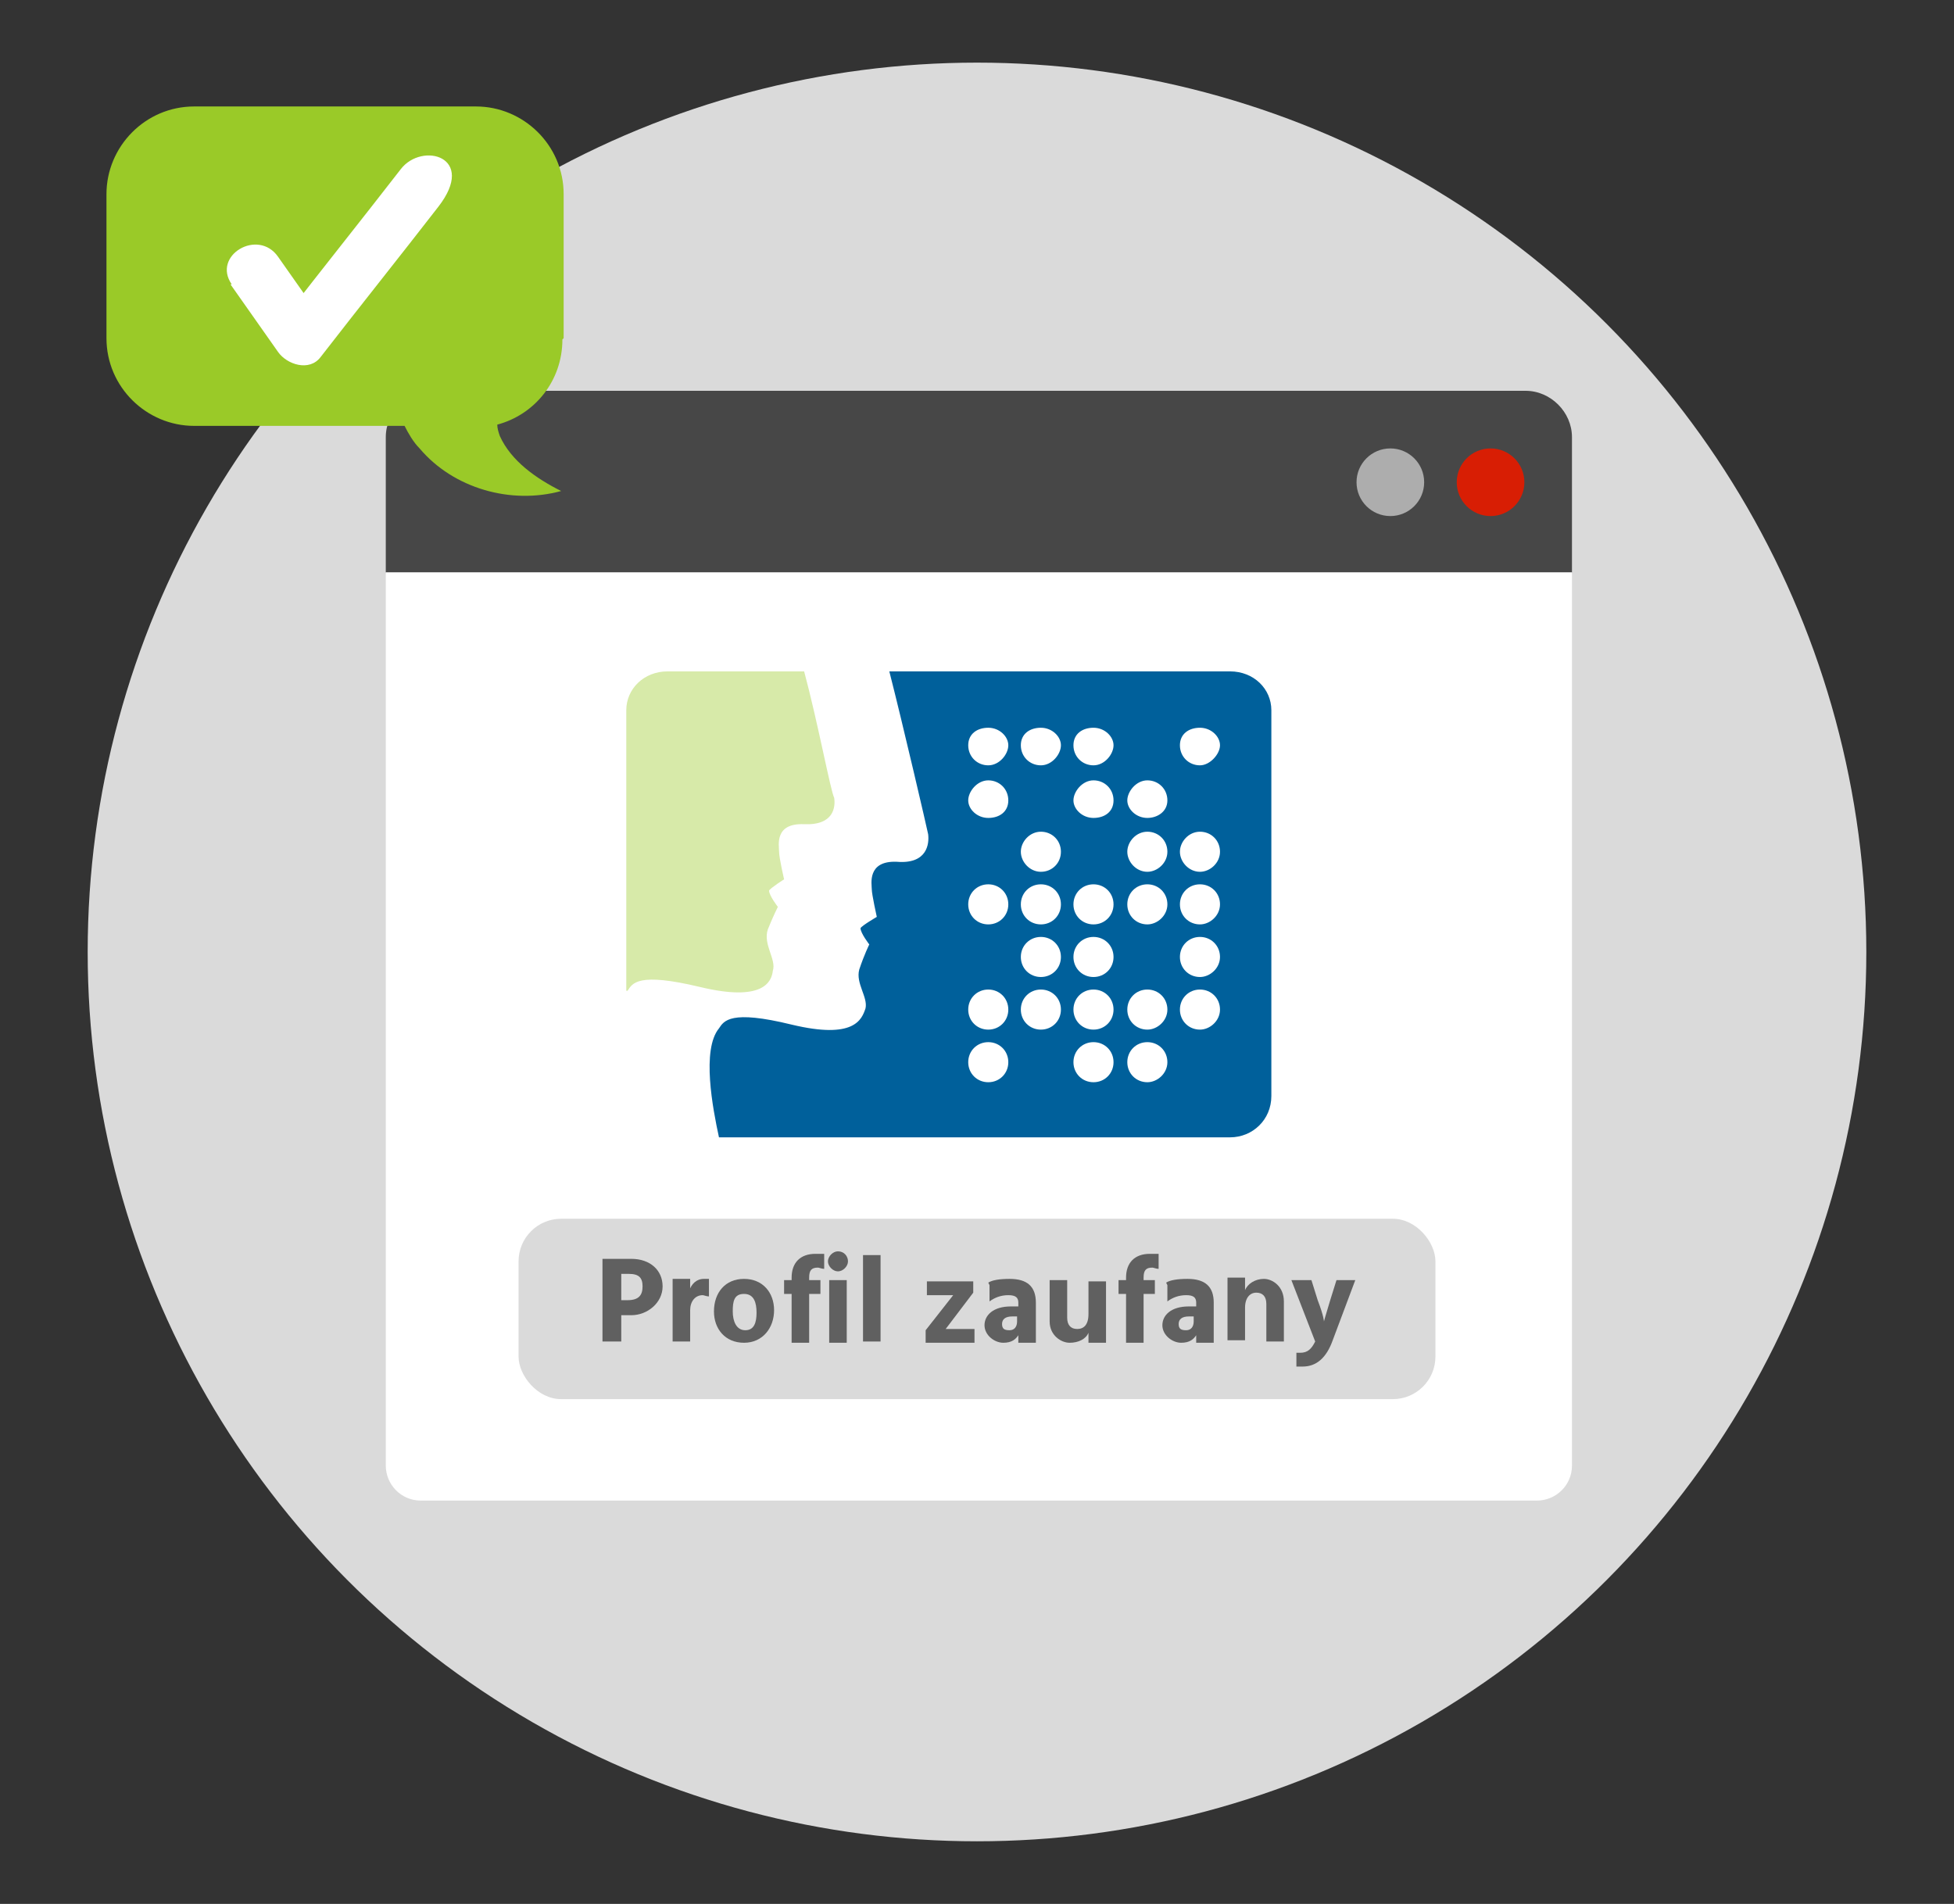 <?xml version="1.0" encoding="UTF-8"?>
<svg id="Layer_1" xmlns="http://www.w3.org/2000/svg" version="1.1" viewBox="0 0 156 152">
  <rect x="0" y="0" width="156" height="152" fill="#333333" stroke="none"/>
  <!-- Generator: Adobe Illustrator 29.1.0, SVG Export Plug-In . SVG Version: 2.1.0 Build 142)  -->
  <defs>
    <style>
      .st0 {
        fill: #fff;
      }

      .st1 {
        fill: #606060;
      }

      .st2 {
        fill: #d7eaa9;
      }

      .st3 {
        fill: #474747;
      }

      .st4 {
        fill: #9aca28;
      }

      .st5 {
        fill: #d81e04;
      }

      .st6 {
        fill: #dadada;
      }

      .st7 {
        fill: #adadad;
      }

      .st8 {
        fill: #00609b;
      }
    </style>
  </defs>
  <circle class="st6" cx="78" cy="76" r="71"/>
  <path class="st3" d="M34.5,31.2h87.3c2,0,3.7,1.7,3.7,3.7v10.8H30.8v-10.8c0-2,1.7-3.7,3.7-3.7Z"/>
  <circle class="st7" cx="111" cy="38.5" r="2.7"/>
  <circle class="st5" cx="119" cy="38.5" r="2.7"/>
  <path class="st0" d="M30.8,45.7h94.7v71.3c0,1.6-1.3,2.8-2.8,2.8H33.6c-1.6,0-2.8-1.3-2.8-2.8V45.7h0Z"/>
  <rect class="st6" x="41.4" y="97.3" width="73.2" height="14.4" rx="3.4" ry="3.4"/>
  <path class="st4" d="M45,27v-11.5c0-3.9-3.2-7-7-7H15.5c-3.9,0-7,3.2-7,7v11.5c0,3.9,3.2,7,7,7h16.8c.3.6.7,1.3,1.2,1.8,2.7,3.2,7.3,4.5,11.3,3.4-2-1-4-2.4-4.9-4.4-.1-.3-.2-.6-.2-.9,3-.8,5.2-3.5,5.2-6.8Z"/>
  <polygon class="st0" points="94.7 63.7 94.7 59.8 98.1 61.8 101.6 63.7 98.1 65.7 94.7 67.7 94.7 63.7"/>
  <path class="st8" d="M98.3,53.6h-27.3c1.1,4.3,3,12.5,3.1,13,.1.8-.1,2.4-2.5,2.2-2.4-.1-2,1.8-2,2.2s.4,2.2.4,2.2c0,0-1.2.7-1.3.9,0,.4.7,1.3.7,1.3,0,0-.4.8-.8,2-.3,1.1.7,2.2.5,3.1-.3.9-.9,2.5-5.9,1.3-4.9-1.2-5.4-.3-5.8.3-1.4,1.7-.5,6.4,0,8.7h40.8c1.8,0,3.3-1.4,3.3-3.3v-30.8c0-1.7-1.4-3.1-3.3-3.1ZM78.9,86.4c-.9,0-1.6-.7-1.6-1.6s.7-1.6,1.6-1.6c.9,0,1.6.7,1.6,1.6s-.7,1.6-1.6,1.6ZM78.9,82.2c-.9,0-1.6-.7-1.6-1.6s.7-1.6,1.6-1.6c.9,0,1.6.7,1.6,1.6s-.7,1.6-1.6,1.6ZM78.9,73.8c-.9,0-1.6-.7-1.6-1.6s.7-1.6,1.6-1.6c.9,0,1.6.7,1.6,1.6s-.7,1.6-1.6,1.6ZM78.9,65.3c-.9,0-1.6-.7-1.6-1.4s.7-1.6,1.6-1.6c.9,0,1.6.7,1.6,1.6s-.7,1.4-1.6,1.4ZM78.9,61.1c-.9,0-1.6-.7-1.6-1.6s.7-1.4,1.6-1.4c.9,0,1.6.7,1.6,1.4s-.7,1.6-1.6,1.6ZM83.1,82.2c-.9,0-1.6-.7-1.6-1.6s.7-1.6,1.6-1.6,1.6.7,1.6,1.6-.7,1.6-1.6,1.6ZM83.1,78c-.9,0-1.6-.7-1.6-1.6s.7-1.6,1.6-1.6,1.6.7,1.6,1.6-.7,1.6-1.6,1.6ZM83.1,73.8c-.9,0-1.6-.7-1.6-1.6s.7-1.6,1.6-1.6,1.6.7,1.6,1.6-.7,1.6-1.6,1.6ZM83.1,69.6c-.9,0-1.6-.8-1.6-1.6s.7-1.6,1.6-1.6,1.6.7,1.6,1.6-.7,1.6-1.6,1.6ZM83.1,61.1c-.9,0-1.6-.7-1.6-1.6s.7-1.4,1.6-1.4,1.6.7,1.6,1.4-.7,1.6-1.6,1.6ZM87.3,86.4c-.9,0-1.6-.7-1.6-1.6s.7-1.6,1.6-1.6,1.6.7,1.6,1.6-.7,1.6-1.6,1.6ZM87.3,82.2c-.9,0-1.6-.7-1.6-1.6s.7-1.6,1.6-1.6,1.6.7,1.6,1.6-.7,1.6-1.6,1.6ZM87.3,78c-.9,0-1.6-.7-1.6-1.6s.7-1.6,1.6-1.6,1.6.7,1.6,1.6-.7,1.6-1.6,1.6ZM87.3,73.8c-.9,0-1.6-.7-1.6-1.6s.7-1.6,1.6-1.6,1.6.7,1.6,1.6-.7,1.6-1.6,1.6ZM87.3,65.3c-.9,0-1.6-.7-1.6-1.4s.7-1.6,1.6-1.6,1.6.7,1.6,1.6-.7,1.4-1.6,1.4ZM87.3,61.1c-.9,0-1.6-.7-1.6-1.6s.7-1.4,1.6-1.4,1.6.7,1.6,1.4-.7,1.6-1.6,1.6ZM91.6,86.4c-.9,0-1.6-.7-1.6-1.6s.7-1.6,1.6-1.6,1.6.7,1.6,1.6-.8,1.6-1.6,1.6ZM91.6,82.2c-.9,0-1.6-.7-1.6-1.6s.7-1.6,1.6-1.6,1.6.7,1.6,1.6-.8,1.6-1.6,1.6ZM91.6,73.8c-.9,0-1.6-.7-1.6-1.6s.7-1.6,1.6-1.6,1.6.7,1.6,1.6-.8,1.6-1.6,1.6ZM91.6,69.6c-.9,0-1.6-.8-1.6-1.6s.7-1.6,1.6-1.6,1.6.7,1.6,1.6-.8,1.6-1.6,1.6ZM91.6,65.3c-.9,0-1.6-.7-1.6-1.4s.7-1.6,1.6-1.6,1.6.7,1.6,1.6-.8,1.4-1.6,1.4ZM95.8,82.2c-.9,0-1.6-.7-1.6-1.6s.7-1.6,1.6-1.6,1.6.7,1.6,1.6-.8,1.6-1.6,1.6ZM95.8,78c-.9,0-1.6-.7-1.6-1.6s.7-1.6,1.6-1.6,1.6.7,1.6,1.6-.8,1.6-1.6,1.6ZM95.8,73.8c-.9,0-1.6-.7-1.6-1.6s.7-1.6,1.6-1.6,1.6.7,1.6,1.6-.8,1.6-1.6,1.6ZM95.8,69.6c-.9,0-1.6-.8-1.6-1.6s.7-1.6,1.6-1.6h0c.9,0,1.6.7,1.6,1.6s-.8,1.6-1.6,1.6ZM95.8,61.1c-.9,0-1.6-.7-1.6-1.6s.7-1.4,1.6-1.4h0c.9,0,1.6.7,1.6,1.4s-.8,1.6-1.6,1.6Z"/>
  <path class="st2" d="M53.3,53.6h10.9c1.1,4.1,2.1,9.5,2.4,10.1.1.7,0,2.2-2.4,2.1-2.4-.1-2,1.7-2,2.2s.4,2.2.4,2.2c0,0-1.1.7-1.2.9,0,.4.7,1.3.7,1.3,0,0-.4.8-.8,1.8-.4,1.2.7,2.4.4,3.3-.1.9-.8,2.5-5.8,1.3-5-1.2-5.4-.3-5.8.3h-.1v-22.4c0-1.7,1.4-3.1,3.3-3.1"/>
  <path class="st0" d="M18.4,22.7l3.8,5.4c.7,1,2.5,1.6,3.4.4,3.1-4,6.3-8,9.4-12s-1.3-5.2-3-3c-3.1,4-6.3,8-9.4,12l3.4.4-3.8-5.4c-1.6-2.3-5.3-.1-3.7,2.2h0Z"/>
  <g>
    <path class="st1" d="M50.4,100.5c1.5,0,2.5.9,2.5,2.2s-1.2,2.3-2.5,2.3h-.8v2.1h-1.5v-6.6h2.3ZM50.1,103.8c.9,0,1.2-.4,1.2-1.1s-.3-1-1.1-1h-.6v2.1h.5Z"/>
    <path class="st1" d="M55,103.1c.2-.6.6-1,1.2-1s.2,0,.4,0v1.4c-.2,0-.4-.1-.5-.1-.6,0-1,.5-1,1.2v2.5h-1.4v-5h1.4v.9Z"/>
    <path class="st1" d="M57,104.7c0-1.5.9-2.6,2.4-2.6s2.4,1.1,2.4,2.5-.9,2.6-2.4,2.6-2.4-1.1-2.4-2.5ZM58.5,104.7c0,.8.3,1.5,1,1.5s.9-.6.9-1.4-.2-1.5-1-1.5-.9.6-.9,1.4Z"/>
    <path class="st1" d="M65.8,101.3c-.2,0-.4-.1-.5-.1-.5,0-.7.2-.7.8v.2h.9v1.1h-.9v3.9h-1.4v-3.9h-.6v-1.1h.6v-.2c0-1.2.7-1.9,1.9-1.9s.5,0,.7,0v1.2Z"/>
    <path class="st1" d="M66.9,99.9c.5,0,.8.4.8.8s-.4.8-.8.8-.8-.4-.8-.8.4-.8.8-.8ZM66.2,102.2h1.4v5h-1.4v-5Z"/>
    <path class="st1" d="M68.9,100.2h1.4v6.9h-1.4v-6.9Z"/>
    <path class="st1" d="M77.7,103.2l-2.2,2.9h2.3v1.1h-3.9v-1l2.2-2.8h-2.1v-1.1h3.7v1Z"/>
    <path class="st1" d="M78.9,102.4c.3-.2.9-.3,1.7-.3,1.4,0,2.1.6,2.1,1.9v3.2h-1.4v-.6c-.2.3-.5.6-1.2.6s-1.5-.6-1.5-1.4.7-1.5,2.1-1.5h.6v-.3c0-.4-.2-.6-.8-.6s-1.1.2-1.5.5v-1.3ZM80.8,105.1c-.5,0-.8.2-.8.6s.2.5.6.5.6-.3.6-.7v-.4h-.5Z"/>
    <path class="st1" d="M88.3,102.2v5h-1.4v-.8c-.2.5-.8.8-1.5.8s-1.6-.6-1.6-1.7v-3.3h1.4v3c0,.6.3.9.8.9s.9-.3.9-1.2v-2.6h1.4Z"/>
    <path class="st1" d="M92.5,101.3c-.2,0-.4-.1-.5-.1-.5,0-.7.2-.7.8v.2h.9v1.1h-.9v3.9h-1.4v-3.9h-.6v-1.1h.6v-.2c0-1.2.7-1.9,1.9-1.9s.5,0,.7,0v1.2Z"/>
    <path class="st1" d="M93.1,102.4c.3-.2.9-.3,1.7-.3,1.4,0,2.1.6,2.1,1.9v3.2h-1.4v-.6c-.2.3-.5.6-1.2.6s-1.5-.6-1.5-1.4.7-1.5,2.1-1.5h.6v-.3c0-.4-.2-.6-.8-.6s-1.1.2-1.5.5v-1.3ZM94.9,105.1c-.5,0-.8.2-.8.6s.2.5.6.5.6-.3.6-.7v-.4h-.5Z"/>
    <path class="st1" d="M99.4,103c.2-.5.8-.9,1.5-.9s1.6.6,1.6,1.8v3.2h-1.4v-3c0-.6-.3-.9-.8-.9s-.9.4-.9,1.2v2.6h-1.4v-5h1.4v.8Z"/>
    <path class="st1" d="M103.1,102.2h1.6l.5,1.6c.5,1.3.5,1.7.5,1.7,0,0,.1-.4.5-1.7l.5-1.6h1.5l-1.8,4.8c-.5,1.4-1.3,2.1-2.4,2.1s-.4,0-.5,0v-1.1c.1,0,.2,0,.3,0,.6,0,.9-.3,1.2-.9l-1.9-4.9Z"/>
  </g>
</svg>